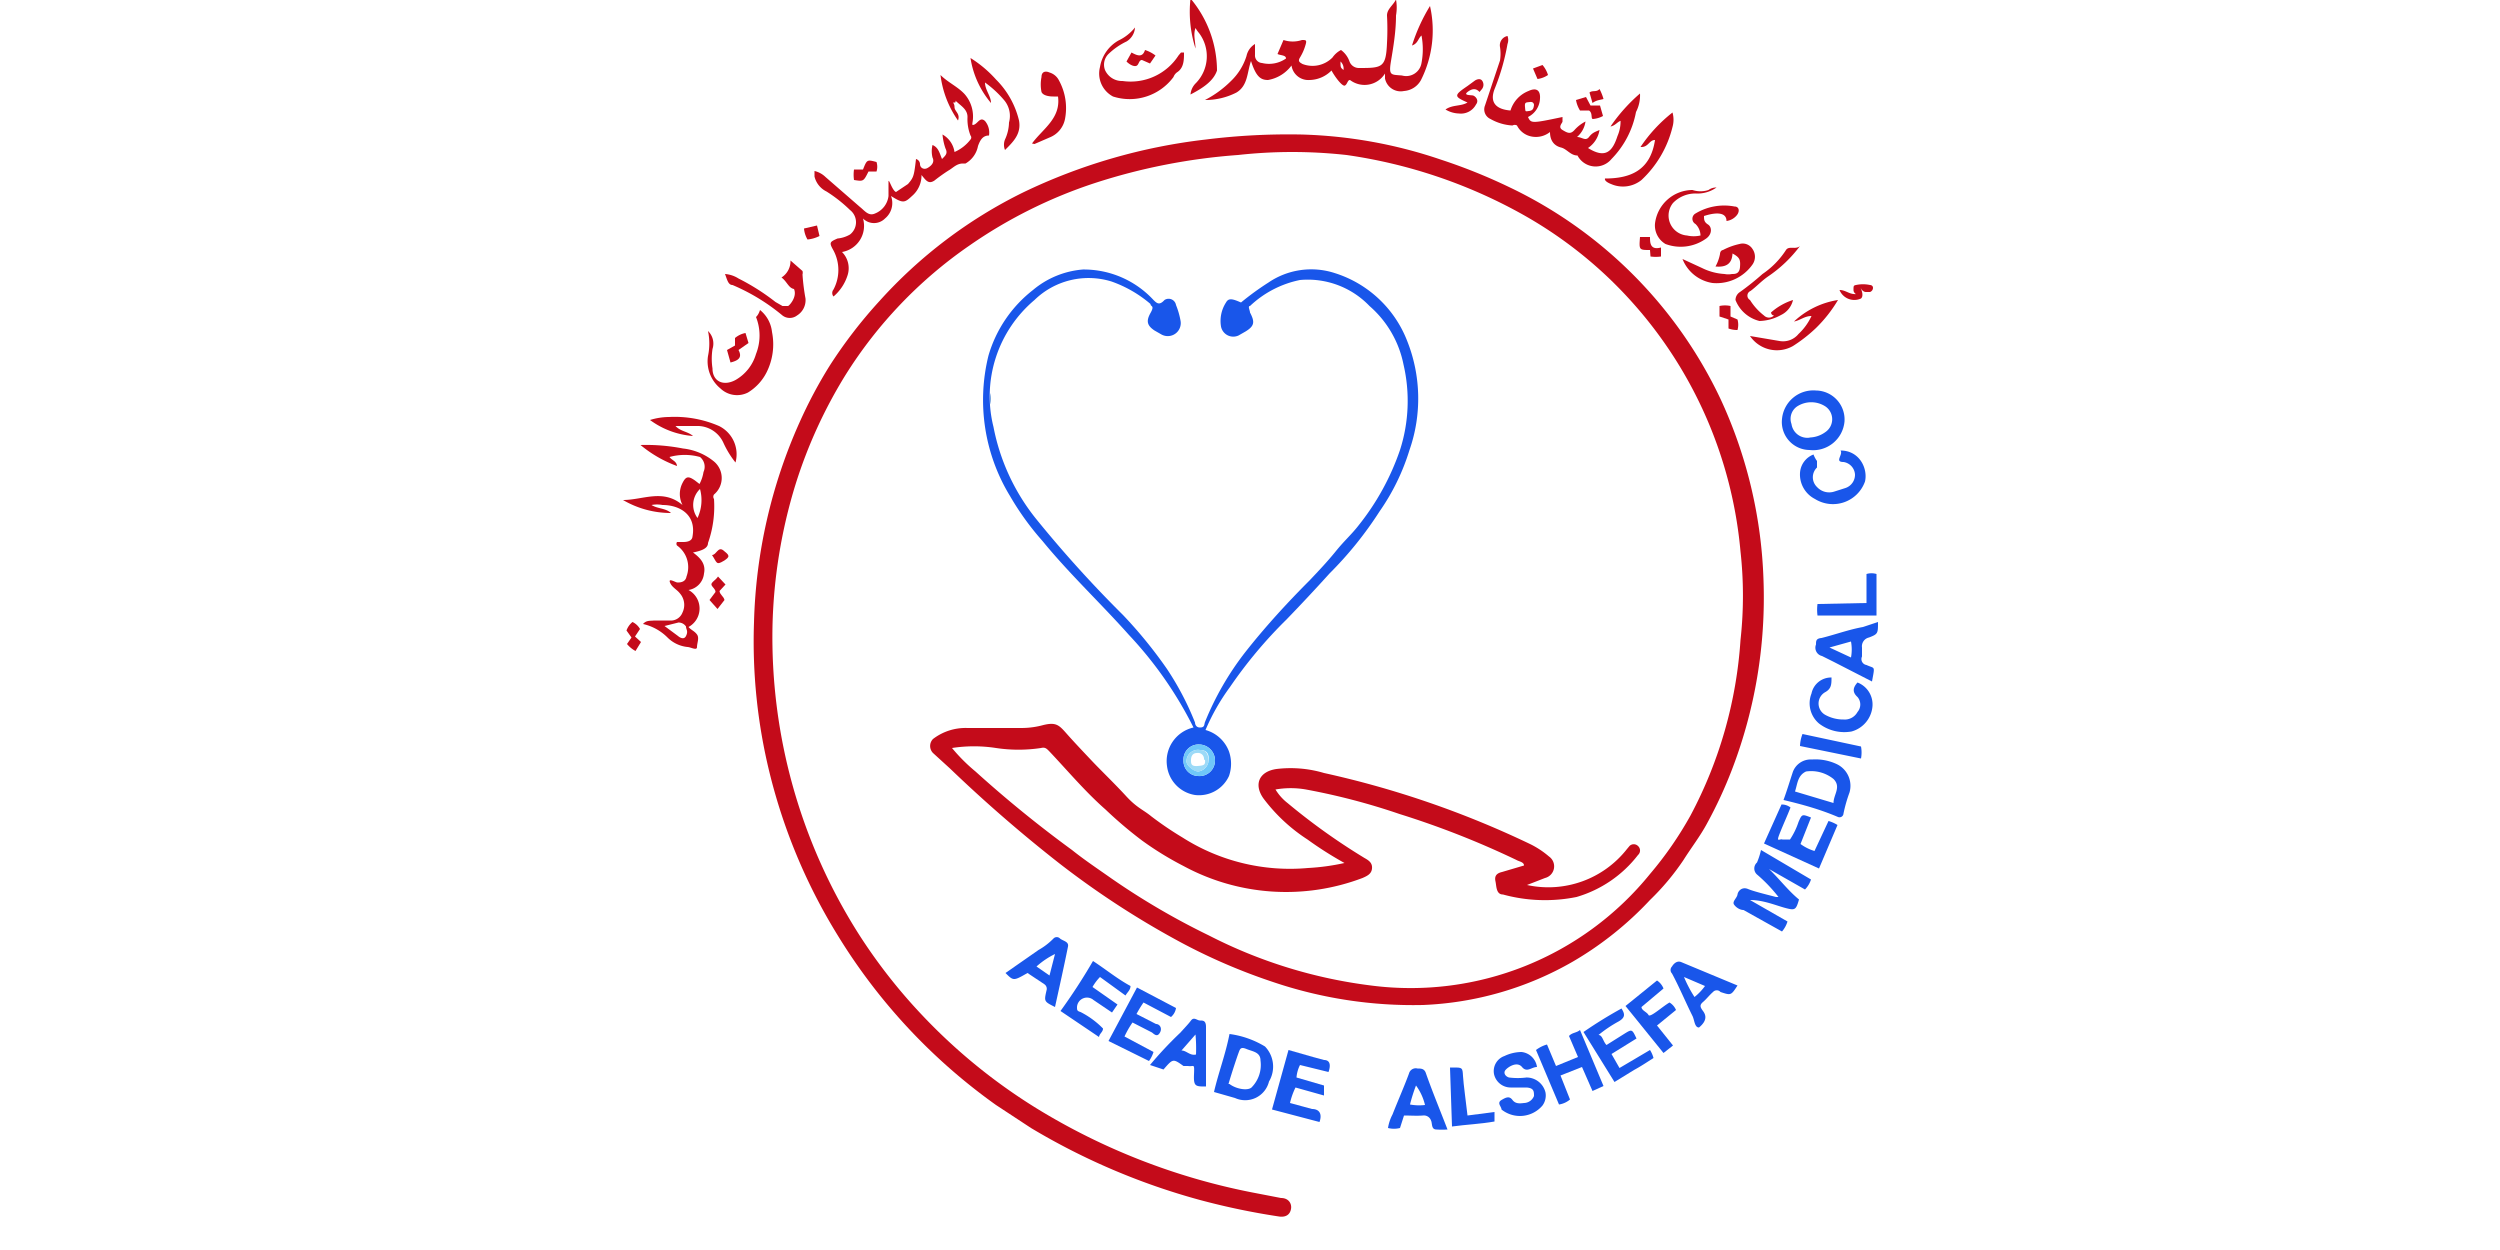 <svg id="Layer_1" data-name="Layer 1" xmlns="http://www.w3.org/2000/svg" viewBox="0 0 50 25"><title>Aeeade-Alshefa</title><path d="M26.89,17.26a7.27,7.27,0,0,1-.74-.47,3.43,3.43,0,0,1-.88-.82c-.2-.28-.09-.54.26-.59a2.35,2.35,0,0,1,.95.08,19,19,0,0,1,4.12,1.42,1.78,1.78,0,0,1,.38.25.24.24,0,0,1-.08.43l-.36.14a2,2,0,0,0,2-.72l.05-.06a.12.12,0,0,1,.17,0,.12.12,0,0,1,0,.18,2.4,2.4,0,0,1-1.23.84,3.18,3.18,0,0,1-1.47-.05c-.14,0-.13-.17-.15-.26s0-.16.13-.19l.44-.13c0-.07-.1-.08-.15-.11a17.49,17.49,0,0,0-2.34-.92,13.18,13.18,0,0,0-1.87-.49,1.75,1.75,0,0,0-.61,0,1,1,0,0,0,.24.27,12.7,12.7,0,0,0,1.54,1.1c.09.05.16.1.15.21s-.1.15-.19.19a4.31,4.31,0,0,1-3.58-.24,6.36,6.36,0,0,1-.83-.51,8.28,8.28,0,0,1-.73-.62c-.41-.36-.76-.78-1.13-1.17-.05-.05-.08-.08-.16-.06a3,3,0,0,1-.9,0,2.88,2.88,0,0,0-.88,0,3.48,3.48,0,0,0,.47.47A23.76,23.76,0,0,0,21.44,17c.25.2.52.38.79.57a14.61,14.61,0,0,0,1.95,1.14,9.71,9.71,0,0,0,3.24,1A6.16,6.16,0,0,0,33,17.48a7.18,7.18,0,0,0,.81-1.17,8.67,8.67,0,0,0,1-3.51,8.06,8.06,0,0,0,0-1.77,8.61,8.61,0,0,0-2.18-5A8.53,8.53,0,0,0,30.4,4.26,10.16,10.16,0,0,0,26.93,3.1a9.84,9.84,0,0,0-2.17,0,12.07,12.07,0,0,0-2.86.56,9.66,9.66,0,0,0-2.51,1.25A8.85,8.85,0,0,0,16.91,7.5a9.61,9.61,0,0,0-1,2.19,10.4,10.4,0,0,0-.46,2.83,11.08,11.08,0,0,0,1.73,6.17,10.9,10.9,0,0,0,1.26,1.61,11.32,11.32,0,0,0,2.28,1.86,13,13,0,0,0,4.33,1.69l.57.11c.15,0,.22.11.2.22s-.1.17-.24.15A14.38,14.38,0,0,1,24,24a13.45,13.45,0,0,1-3.38-1.44l-.7-.46a11.6,11.6,0,0,1-3.17-3.4,11.32,11.32,0,0,1-1.36-3.25,11,11,0,0,1-.31-3,10.42,10.42,0,0,1,.91-4,9.38,9.38,0,0,1,.6-1.13,9.62,9.62,0,0,1,1-1.3,9.51,9.51,0,0,1,2.87-2.17,11.41,11.41,0,0,1,3.66-1.06,13.36,13.36,0,0,1,1.9-.1,9.41,9.41,0,0,1,2.79.5,11.21,11.21,0,0,1,1.39.56A8.9,8.9,0,0,1,34.42,8a9.31,9.31,0,0,1,.85,3.6,9.6,9.6,0,0,1-.63,3.79,8.79,8.79,0,0,1-.5,1.08c-.14.26-.32.49-.47.73A4.94,4.94,0,0,1,33,18a6.78,6.78,0,0,1-1.54,1.23,6.52,6.52,0,0,1-3,.87,8.74,8.74,0,0,1-3-.46,11.73,11.73,0,0,1-1.82-.78,17.42,17.42,0,0,1-2.45-1.59A28.67,28.67,0,0,1,19,15.37l-.34-.31a.2.2,0,0,1,0-.28,1.07,1.07,0,0,1,.69-.22c.36,0,.72,0,1.08,0a1.67,1.67,0,0,0,.44-.06c.25-.06.31,0,.46.17s.34.37.51.55.46.46.68.7.34.27.51.41a6.74,6.74,0,0,0,.62.42,4,4,0,0,0,2.51.61A4.45,4.45,0,0,0,26.89,17.26Z" style="fill:#c40b1a"/><path d="M23.87,14.55a7.76,7.76,0,0,0-1.29-1.85c-.57-.64-1.19-1.22-1.73-1.88a5.54,5.54,0,0,1-.65-.9,3.69,3.69,0,0,1-.43-2.81,2.57,2.57,0,0,1,.89-1.31,1.77,1.77,0,0,1,1-.41A1.9,1.9,0,0,1,23.07,6c.07.07.12.11.22,0a.15.15,0,0,1,.23.1,1.58,1.58,0,0,1,.09.31.26.26,0,0,1-.38.28l-.14-.08c-.15-.1-.17-.19-.08-.35s0-.12,0-.18a2.44,2.44,0,0,0-.78-.45A1.55,1.55,0,0,0,20.69,6a2.52,2.52,0,0,0-.82,2.54,4.2,4.2,0,0,0,.87,1.86,24,24,0,0,0,1.72,1.9,9,9,0,0,1,.88,1.08,5.72,5.72,0,0,1,.56,1.07s0,.1.1.1.08-.06.1-.11a5.84,5.84,0,0,1,.8-1.39c.4-.51.85-1,1.29-1.44.18-.19.36-.38.53-.59s.31-.33.45-.51A5,5,0,0,0,28,9a3.21,3.21,0,0,0,.07-1.71,2.09,2.09,0,0,0-.68-1.17A1.71,1.71,0,0,0,26,5.6a2.05,2.05,0,0,0-1,.52c-.05,0,0,.09,0,.13.1.19.09.27-.09.38l-.14.08a.25.25,0,0,1-.35-.18.68.68,0,0,1,.1-.48c.05-.09.12-.08.3,0a5.52,5.52,0,0,1,.55-.4,1.52,1.52,0,0,1,1.32-.19,2.29,2.29,0,0,1,1.45,1.35A3.12,3.12,0,0,1,28.19,9a4.39,4.39,0,0,1-.6,1.23,7.38,7.38,0,0,1-1,1.24c-.28.31-.57.62-.86.92a9.09,9.09,0,0,0-1.13,1.35,4.26,4.26,0,0,0-.49.86.7.7,0,0,1,.47.43.75.75,0,0,1,0,.49.66.66,0,0,1-.68.38.67.67,0,0,1-.56-.58A.69.69,0,0,1,23.87,14.55Zm-.2.66a.3.3,0,0,0,.29.31.31.31,0,0,0,.34-.31.32.32,0,0,0-.32-.32A.3.3,0,0,0,23.67,15.21ZM19.8,7.78h0v.31a.93.93,0,0,0,0-.23Z" style="fill:#1956ea"/><path d="M12.46,10c.4,0,.8-.23,1.19.1a.48.48,0,0,1,0-.44c.07-.14.12-.14.25-.05l.09.07a.75.75,0,0,0,.08-.24A.25.25,0,0,0,14,9.14a1.14,1.14,0,0,0-.61,0c.05.07.14.08.15.18a2.46,2.46,0,0,1-.73-.42,3.85,3.85,0,0,1,.85.07,1.18,1.18,0,0,1,.62.26.43.43,0,0,1,0,.66.08.08,0,0,0,0,.09,2.19,2.19,0,0,1-.12.88c0,.12-.16.16-.3.19.15.11.26.23.22.42a.37.37,0,0,1-.31.33.42.42,0,0,1,0,.74c.05.06.12.08.17.15s0,.17,0,.25-.13,0-.19,0a.66.66,0,0,1-.4-.19,1,1,0,0,0-.49-.27c.07-.08.15-.06.22-.07h.31a.25.25,0,0,0,.26-.16.35.35,0,0,0-.05-.38c-.06-.08-.16-.12-.2-.22s.11,0,.15,0,.16,0,.18-.12a.53.53,0,0,0-.19-.62.06.06,0,0,1,0-.07c.05,0,.08,0,.12,0s.18,0,.19-.11v0c.08-.44-.26-.63-.6-.63a.6.6,0,0,0-.22,0c.13.08.28.06.39.16A1.89,1.89,0,0,1,12.46,10Zm.83,2.52.27.2s.11.1.16,0,0-.13,0-.19a.18.18,0,0,0-.15-.08ZM14,9.78a.44.44,0,0,0-.05.58A.84.84,0,0,0,14,9.78Z" style="fill:#c40b1a"/><path d="M18.32,3.18a.11.11,0,0,1,.08.1c0,.08.08.12.15.08s.15-.11.1-.21a.53.53,0,0,1,0-.25c.12.05.14.16.19.28.07-.07.12-.11.07-.21a1.15,1.15,0,0,1-.06-.28.48.48,0,0,1,.24.35.8.8,0,0,0,.32-.25.06.06,0,0,0,0-.08.9.9,0,0,1-.06-.37c0-.14-.11-.21-.2-.29s0,0-.06,0,0,0,0,.09.12.13.07.27a2,2,0,0,1-.35-.91c.15.15.34.23.48.38a.68.68,0,0,1,.16.57.11.11,0,0,0,0,.05c.1,0,.14-.18.25-.08a.36.36,0,0,1,.08.29c-.13,0-.18.1-.22.21a.51.51,0,0,1-.25.35l-.05,0c-.13,0-.2.09-.29.14a3.39,3.39,0,0,0-.28.2c-.12.08-.17,0-.26-.11a.54.54,0,0,1-.19.42c-.15.14-.18.15-.42,0a.4.4,0,0,1-.12.45.31.31,0,0,1-.44,0,.53.53,0,0,1-.42.67.46.46,0,0,1,.11.47.92.92,0,0,1-.28.42.11.11,0,0,1,0-.14.83.83,0,0,0,0-.78c-.09-.16-.08-.17.08-.24A.6.6,0,0,0,17,4.69a.31.31,0,0,0,0-.49,2.84,2.84,0,0,0-.47-.37.45.45,0,0,1-.24-.3s0-.06,0-.11a.47.47,0,0,1,.22.12l.69.6c.09.07.17.19.3.13a.43.43,0,0,0,.27-.35c0-.09,0-.18,0-.28s.07.17.15.2l.24-.16C18.27,3.55,18.28,3.53,18.32,3.18Z" style="fill:#c40b1a"/><path d="M28.43.71c-.07.06-.07.16-.19.2A3.54,3.54,0,0,1,28.6.12a2.21,2.21,0,0,1-.18,1.48.42.42,0,0,1-.34.22.32.32,0,0,1-.38-.25l0-.1A.48.48,0,0,1,27,1.6c-.05,0-.05.08-.1.11s-.2-.17-.27-.3a.63.63,0,0,1-.44.19.34.34,0,0,1-.36-.29.74.74,0,0,1-.47.29c-.15,0-.24-.07-.34-.38-.08.23-.06.49-.29.63A1.36,1.36,0,0,1,24.1,2a2.1,2.1,0,0,0,.52-.38,1.18,1.18,0,0,0,.31-.5A.37.37,0,0,1,25.1.88c0,.09,0,.15,0,.22a.15.15,0,0,0,.14.16.59.59,0,0,0,.48-.09c0-.07-.11-.06-.17-.09L25.67.8a.58.58,0,0,0,.37,0c.08,0,.1,0,.07.1a1,1,0,0,1-.11.25c-.05.08,0,.1.05.13a.56.56,0,0,0,.6-.13A.47.47,0,0,1,26.82,1a.48.48,0,0,1,.17.23.2.2,0,0,0,.18.13c.47,0,.55,0,.57-.5a5.09,5.09,0,0,0,0-.55c0-.13.12-.2.18-.32a.9.9,0,0,1,0,.32c0,.31-.05.61-.1.91s0,.27.22.29a.31.31,0,0,0,.39-.25A1.47,1.47,0,0,0,28.43.71Zm-1.62.52c0,.12,0,.12.06.17A.19.19,0,0,0,26.81,1.23Z" style="fill:#c40b1a"/><path d="M32.45,2.41c-.09,0-.13.1-.24.12a3.4,3.4,0,0,1,.59-.66.72.72,0,0,1-.08.37,1.82,1.82,0,0,1-.49.94.41.41,0,0,1-.68-.07l0,0c-.14,0-.21-.13-.33-.16S31,2.83,31,2.64a.45.45,0,0,1-.37.09.41.41,0,0,1-.29-.22.09.09,0,0,0-.09,0,1,1,0,0,1-.44-.13.21.21,0,0,1-.11-.27L30,1.21a.86.86,0,0,0,0-.27.19.19,0,0,1,.15-.22.23.23,0,0,1,0,.16,4.43,4.43,0,0,1-.25.88c-.13.31.05.43.31.45a.61.61,0,0,1,.36-.39c.17-.08.24,0,.23.15a.43.43,0,0,1-.24.37c.06.13.07.13.69,0,0,.05,0,.06,0,.09s-.1.11,0,.17.16.09.24,0a.76.76,0,0,1,.22-.17.5.5,0,0,1-.17.31c.1,0,.17.09.24,0s.12-.1.21-.14a.53.53,0,0,1-.23.36l0,0c.35.22.49.07.59-.24a.72.72,0,0,0,.06-.33h0ZM30.68,2.1s0-.07-.08-.06-.11,0-.1.1,0,.09.08.08S30.67,2.17,30.68,2.1Z" style="fill:#c40b1a"/><path d="M35.22,17l1,.59a.51.51,0,0,1-.12.2l-.72-.41c.21.2.38.43.6.61-.06.21-.08.22-.27.17S35.27,18,35,18l.75.43a.56.56,0,0,1-.11.2l-.77-.43,0,0c-.07,0-.15-.05-.19-.11s.06-.13.07-.2.09-.16.21-.11.37.11.56.16c0,0,0,0,.05,0a3.05,3.05,0,0,0-.43-.45.16.16,0,0,1,0-.24A1.42,1.42,0,0,0,35.22,17Z" style="fill:#1956ea"/><path d="M24.59,20.68a1.83,1.83,0,0,1,.71.25.58.58,0,0,1,.08.7.49.49,0,0,1-.68.33l-.42-.12C24.37,21.45,24.51,21.09,24.59,20.68Zm0,1c.13.1.36.14.44.07a.64.64,0,0,0,.18-.54c0-.17-.16-.18-.28-.23s-.13,0-.16.08S24.63,21.47,24.57,21.68Z" style="fill:#1956ea"/><path d="M36.19,9a.56.56,0,0,1-.55-.62.63.63,0,0,1,.68-.57.58.58,0,0,1,.57.62A.63.63,0,0,1,36.19,9Zm0-.25a.56.56,0,0,0,.32-.11.31.31,0,0,0,0-.51.52.52,0,0,0-.57,0,.3.3,0,0,0-.11.35A.32.32,0,0,0,36.21,8.75Z" style="fill:#1956ea"/><path d="M35.67,16c.07-.19.12-.36.18-.54a.38.38,0,0,1,.39-.27,1,1,0,0,1,.49.09.48.48,0,0,1,.26.57,2.9,2.9,0,0,0-.12.42.08.08,0,0,1-.11.07C36.41,16.19,36.05,16.09,35.67,16Zm1,.06c0-.17.16-.32,0-.48a.71.71,0,0,0-.55-.15c-.17.08-.17.25-.22.4Z" style="fill:#1956ea"/><path d="M25.44,22.19,25.77,21l.49.14.22.06c.12,0,.14.1.09.24L26,21.3a.66.66,0,0,0-.07.25l.55.16c0,.07,0,.12,0,.2l-.57-.16a1.42,1.42,0,0,0-.11.31l.44.12c.14,0,.21.09.15.26Z" style="fill:#1956ea"/><path d="M22.06,20.57c0,.07-.07.1-.08.17l-.77-.52a11.78,11.78,0,0,0,.65-1c.26.17.49.36.75.5,0,.08-.06.12-.1.19L22,19.54a1,1,0,0,0-.15.2l.5.35-.11.16L21.87,20a.2.2,0,0,0-.33.14c0,.06,0,.08.07.1A1.72,1.72,0,0,1,22.06,20.57Z" style="fill:#1956ea"/><path d="M30.72,21a.65.65,0,0,1,.22-.11l.18.43.44-.18-.18-.42c.06-.07.15-.06.22-.12l.47,1.12-.22.1-.21-.48-.43.17.19.48a.44.44,0,0,1-.22.1Z" style="fill:#1956ea"/><path d="M22.17,20.82l.57-1.07.78.41a.29.29,0,0,1-.1.18l-.55-.29a2.32,2.32,0,0,0-.14.23l.39.2c.07,0,.13.08.08.17s-.1.05-.16,0l-.39-.2a1.87,1.87,0,0,0-.16.28l.58.31a.61.61,0,0,1-.09.18Z" style="fill:#1956ea"/><path d="M33.07,21.16c-.14.09-.26.17-.39.24l-.39.24-.62-1a8.65,8.65,0,0,1,.76-.47c.07.11.08.18-.06.26a2.55,2.55,0,0,0-.4.27c.08,0,.09.13.16.2l.35-.22c.16-.1.16-.1.25.09l-.5.31.16.28L33,21A.57.57,0,0,1,33.07,21.16Z" style="fill:#1956ea"/><path d="M34.33,3.75a.66.66,0,0,1-.42.12.62.62,0,0,0-.45.19.4.4,0,0,0,.28.65.62.62,0,0,0,.27,0,.33.33,0,0,0-.1-.23.12.12,0,0,1,0-.21,1.11,1.11,0,0,1,.78-.14c.09,0,.11.09.05.17a.32.32,0,0,1-.21.12c0-.16-.17-.19-.45-.1,0,.07,0,.12.08.17s.09.2-.05.29a.87.87,0,0,1-.8.1.43.43,0,0,1-.21-.41.76.76,0,0,1,.75-.67.51.51,0,0,0,.32,0A.26.26,0,0,1,34.33,3.75Z" style="fill:#c40b1a"/><path d="M22.7.55a.35.35,0,0,1-.17.28,1.36,1.36,0,0,0-.35.24.3.3,0,0,0-.08.33.37.37,0,0,0,.35.22,1.14,1.14,0,0,0,1.12-.51l.05-.06.06,0c0,.14,0,.3-.13.39a.2.2,0,0,0-.08.1,1.09,1.09,0,0,1-1.21.39A.52.52,0,0,1,22,1.34a.75.75,0,0,1,.37-.53A.94.94,0,0,0,22.7.55Z" style="fill:#c40b1a"/><path d="M36.38,17.37l-1.1-.5.35-.78a.28.28,0,0,1,.18.06c-.07.18-.15.35-.22.53s0,.09.06.11l.15,0a1.42,1.42,0,0,0,.17-.35c.07-.16.07-.16.25-.09l-.21.53a.92.92,0,0,0,.28.14l.28-.6a.71.71,0,0,1,.18.08Z" style="fill:#1956ea"/><path d="M30.74,21.34c-.11,0-.2.12-.3,0s-.28,0-.33.06,0,.13.07.15a1.4,1.4,0,0,0,.35,0,.39.39,0,0,1,.38.3.34.34,0,0,1-.06.26.59.59,0,0,1-.82.08c0-.06-.1-.13,0-.19s.16-.08.22,0,.15.07.23.06a.22.22,0,0,0,.2-.14c0-.09,0-.16-.15-.17h-.32a.34.34,0,0,1-.33-.27.32.32,0,0,1,.21-.36.81.81,0,0,1,.34-.08A.35.35,0,0,1,30.74,21.34Z" style="fill:#1956ea"/><path d="M15.2,6.2a.65.65,0,0,1,.24.44,1.25,1.25,0,0,1-.11.81,1,1,0,0,1-.37.4.48.48,0,0,1-.55-.08.7.7,0,0,1-.25-.65,1.21,1.21,0,0,0,0-.5.35.35,0,0,1,.09.36,1.28,1.28,0,0,0,0,.39c0,.26.22.36.46.23a.88.88,0,0,0,.41-.52,1,1,0,0,0,0-.74S15.17,6.3,15.2,6.2Z" style="fill:#c40b1a"/><path d="M21.1,20.14c-.22-.11-.22-.11-.17-.33a.11.11,0,0,0-.05-.13l-.18-.12-.15-.1c-.28.16-.28.16-.44,0l.66-.46a1.33,1.33,0,0,0,.3-.23.09.09,0,0,1,.13,0c.06.05.18.06.16.16C21.28,19.33,21.19,19.73,21.1,20.14Zm0-1.06a1.6,1.6,0,0,0-.37.25l.26.18Z" style="fill:#1956ea"/><path d="M34.75,19.71c-.13.2-.13.2-.34.13a.1.1,0,0,0-.15,0c-.07.06-.13.14-.2.2s-.06.1,0,.18.09.19-.08.33c-.09,0-.09-.15-.13-.23-.14-.28-.26-.57-.41-.85a.1.1,0,0,1,0-.14s.07-.13.18-.09Zm-1.07-.17a2.48,2.48,0,0,0,.21.4,1.1,1.1,0,0,0,.21-.22Z" style="fill:#1956ea"/><path d="M28.08,22.31l-.08.25a.49.49,0,0,1-.24,0,.86.86,0,0,1,.09-.27c.11-.28.23-.55.33-.82a.14.14,0,0,1,.17-.1c.07,0,.14,0,.17.1.13.37.28.73.43,1.12a1.61,1.61,0,0,1-.22,0c-.11,0-.08-.12-.11-.18a.15.15,0,0,0-.16-.1C28.33,22.32,28.21,22.31,28.08,22.31Zm.42-.21a1.07,1.07,0,0,0-.18-.39,3.3,3.3,0,0,0-.12.38A1,1,0,0,0,28.5,22.1Z" style="fill:#1956ea"/><path d="M23.27,21.39,23,21.3a7.55,7.55,0,0,1,.61-.65c.07-.08.15-.16.21-.24s.12,0,.18,0,.12,0,.12.13v1.19c-.21,0-.25,0-.24-.24s0-.15-.12-.17l-.09,0C23.46,21.17,23.46,21.17,23.27,21.39Zm.64-.7-.28.32v0c.1,0,.17.11.29.08A3.05,3.05,0,0,0,23.91,20.69Z" style="fill:#1956ea"/><path d="M37.56,12.44c0,.23,0,.24-.18.31a.18.18,0,0,0-.14.2v.18a.12.12,0,0,0,.09.17c.17.08.17,0,.11.33l-.76-.39-.24-.12a.17.17,0,0,1-.12-.23c0-.07,0-.12.11-.13.28-.07.55-.17.83-.22Zm-.54.71a.88.88,0,0,0,0-.32l-.43.12Z" style="fill:#1956ea"/><path d="M36.63,13.55c0,.13,0,.22-.12.29a.26.26,0,0,0,0,.46.74.74,0,0,0,.36.09.29.29,0,0,0,.28-.15.23.23,0,0,0,0-.3c-.11-.1-.09-.19,0-.29a.47.47,0,0,1,.3.47.57.57,0,0,1-.42.51.83.83,0,0,1-.65-.16.53.53,0,0,1-.15-.6A.4.4,0,0,1,36.63,13.55Z" style="fill:#1956ea"/><path d="M36.27,9.09a.54.54,0,0,0,.07.13s0,.08,0,.13a.27.27,0,0,0,0,.39.33.33,0,0,0,.35.09l.22-.07a.28.28,0,0,0,.19-.27.27.27,0,0,0-.23-.25c-.19,0,0-.15-.06-.23.38,0,.55.36.49.62a.68.68,0,0,1-1,.35A.55.55,0,0,1,36,9.46.42.42,0,0,1,36.27,9.09Z" style="fill:#1956ea"/><path d="M32.51,20.12l.63-.51a.34.34,0,0,1,.13.16l-.44.37c0,.07.11.1.14.16s.28-.17.42-.25a.32.32,0,0,1,.13.15l-.38.31.32.4-.19.15Z" style="fill:#1956ea"/><path d="M15.63,5.55a.39.39,0,0,0,.18-.34l.24.21a.13.13,0,0,1,0,.07,4.19,4.19,0,0,0,.06.48.36.36,0,0,1-.17.34.24.24,0,0,1-.29,0,4,4,0,0,0-1-.61c-.09,0-.11-.12-.15-.22a.58.58,0,0,1,.27.09,4.41,4.41,0,0,1,.74.47l.14.08s.09,0,.11,0,.19-.18.12-.34C15.77,5.76,15.74,5.63,15.63,5.55Z" style="fill:#c40b1a"/><path d="M36,4.92a2.64,2.64,0,0,1-.64.61c-.13.09-.23.2-.35.29A.1.1,0,0,0,35,6a1.18,1.18,0,0,0,.28.31.14.14,0,0,0,.2,0s-.05,0-.06-.06A1.22,1.22,0,0,1,35.86,6a.44.44,0,0,1-.24.3.93.93,0,0,1-.43.12A.69.69,0,0,1,34.71,6a.19.19,0,0,1,.09-.16,5.46,5.46,0,0,0,.45-.36A1.68,1.68,0,0,0,35.72,5C35.78,4.91,35.91,5,36,4.92Z" style="fill:#c40b1a"/><path d="M34.31,5.33a.84.84,0,0,0,.09-.25s0-.07.06-.08a1.31,1.31,0,0,1,.33-.12.23.23,0,0,1,.26.1.27.27,0,0,1,0,.31.88.88,0,0,1-.8.37.77.77,0,0,1-.6-.48l.39.18a1.16,1.16,0,0,0,.45.12.39.39,0,0,0,.15,0c.06,0,.15,0,.16-.14s0-.19-.15-.27C34.64,5.27,34.53,5.35,34.31,5.33Z" style="fill:#c40b1a"/><path d="M37.33,12.06v-.58a.35.35,0,0,1,.2,0v.83H36.35a.88.88,0,0,1,0-.23Z" style="fill:#1956ea"/><path d="M23.81,1.89a.36.36,0,0,1,.11-.23.77.77,0,0,0,.06-1,.61.61,0,0,1-.07-.1s0,0,0,0c-.05.14,0,.27,0,.41a2.42,2.42,0,0,1-.1-1,2.25,2.25,0,0,1,.53,1.44C24.27,1.62,24.06,1.76,23.81,1.89Z" style="fill:#c40b1a"/><path d="M29.89,22.24l0,.19c-.28.05-.56.06-.85.1L29,21.35l.06,0c.19,0,.19,0,.2.17s.06.52.09.79Z" style="fill:#1956ea"/><path d="M14.71,9.25a1.87,1.87,0,0,1-.24-.39.57.57,0,0,0-.54-.34l-.42,0c.1.11.25.11.35.2A1.66,1.66,0,0,1,13,8.4a1.31,1.31,0,0,1,.38-.06,2.23,2.23,0,0,1,1,.18A.63.63,0,0,1,14.71,9.25Z" style="fill:#c40b1a"/><path d="M20.64,2.87c.21-.29.58-.5.52-.94-.05,0-.06,0-.09,0s-.2,0-.24-.09a.76.76,0,0,1,0-.3c0-.1.07-.13.16-.09a.31.31,0,0,1,.19.16,1.15,1.15,0,0,1,.12.77.5.5,0,0,1-.31.37l-.3.13Z" style="fill:#c40b1a"/><path d="M20.1,3a.28.28,0,0,1,0-.21.84.84,0,0,0,.08-.34A.49.49,0,0,0,20.08,2a2.13,2.13,0,0,0-.38-.35c0,.15.12.27.12.41a1.82,1.82,0,0,1-.41-.9,2.37,2.37,0,0,1,.51.43,1.72,1.72,0,0,1,.46.82C20.43,2.68,20.26,2.84,20.1,3Z" style="fill:#c40b1a"/><path d="M32.1,3.57c.52,0,.91-.17,1-.77-.12,0-.13.15-.29.14a3,3,0,0,1,.64-.69.53.53,0,0,1,0,.29,2.15,2.15,0,0,1-.62,1.06.59.59,0,0,1-.61.08S32.08,3.63,32.1,3.57Z" style="fill:#c40b1a"/><path d="M36.23,6.32c-.14,0-.23.09-.35.11A1.66,1.66,0,0,1,36.76,6a2.72,2.72,0,0,1-.44.56,3,3,0,0,1-.46.36A.65.65,0,0,1,35,6.72l.59.1a.4.4,0,0,0,.38-.14A1.15,1.15,0,0,0,36.23,6.32Z" style="fill:#c40b1a"/><path d="M37.22,14.93a.64.64,0,0,1,0,.24L36,14.92a.74.74,0,0,1,.05-.24Z" style="fill:#1956ea"/><path d="M28.91,2.19c.14-.1.31-.06.44-.14-.27-.12-.28-.14,0-.33l.15-.11s.09-.06.14,0a.14.14,0,0,1,0,.17l-.05.06c-.07-.08-.15-.07-.24,0s.07.06.11.07.13.09.06.18a.34.34,0,0,1-.34.18A.55.55,0,0,1,28.91,2.19Z" style="fill:#c40b1a"/><path d="M17.08,3.6a.74.74,0,0,1,0-.21h.18c.08-.2.08-.2.27-.15a.31.31,0,0,1,0,.19c-.05,0-.11,0-.16,0C17.27,3.63,17.27,3.63,17.08,3.6Z" style="fill:#c40b1a"/><path d="M34.57,6.57l0-.18-.18-.06,0-.21a.52.52,0,0,1,.22,0c0,.07,0,.14,0,.21l.14.06a.39.39,0,0,1,0,.21A.5.5,0,0,1,34.57,6.57Z" style="fill:#c40b1a"/><path d="M32.06,2.32a.51.51,0,0,1-.2.06c-.05,0,0-.12-.08-.17l-.18,0A.58.58,0,0,1,31.52,2l.2-.06.09.17c.06,0,.11,0,.19,0Z" style="fill:#c40b1a"/><path d="M14.54,7l.16-.09,0-.15a.46.46,0,0,1,.21-.1l.06.2L14.77,7c.08.15,0,.21-.16.25Z" style="fill:#c40b1a"/><path d="M22.9,1a.7.7,0,0,1,.21.11L23,1.27l-.16-.07c-.06,0-.06.08-.1.11s-.13,0-.21-.08l.1-.18C22.74,1.11,22.85,1.16,22.9,1Z" style="fill:#c40b1a"/><path d="M12.65,12.44a.34.34,0,0,1,.15.14l-.1.15.12.11-.11.18a.58.58,0,0,1-.17-.14l.09-.13-.1-.14A.38.38,0,0,1,12.65,12.44Z" style="fill:#c40b1a"/><path d="M14.49,12l-.14.18L14.19,12l.12-.16c0-.06-.06-.09-.08-.14s.09-.1.13-.17l.15.16-.12.13C14.4,11.9,14.47,11.92,14.49,12Z" style="fill:#c40b1a"/><path d="M33.22,5.13a.75.75,0,0,1-.21,0L33,5c-.22,0-.22,0-.2-.26H33c0,.11,0,.27.22.21Z" style="fill:#c40b1a"/><path d="M36.79,5.8c.11,0,.18.07.28.08s0,0,0-.08,0-.09.05-.1a.66.66,0,0,1,.28,0s.06,0,.06.06a.09.09,0,0,1-.06.08s-.07,0-.08,0-.06,0-.1-.07.08.13,0,.2A.32.32,0,0,1,36.79,5.8Z" style="fill:#c40b1a"/><path d="M16.08,4.57l.26-.06.05.21a.67.67,0,0,1-.24.07A.52.52,0,0,1,16.08,4.57Z" style="fill:#c40b1a"/><path d="M31.85,2.06l-.06-.21c.06-.05.14,0,.2-.07a1,1,0,0,1,.08.2C32,2,31.93,2,31.85,2.06Z" style="fill:#c40b1a"/><path d="M14.24,11.1c.09,0,.12-.18.23-.09s.15.12,0,.21S14.34,11.25,14.24,11.1Z" style="fill:#c40b1a"/><path d="M30.66,1.37l.19-.07a.56.56,0,0,1,.11.2.49.49,0,0,1-.21.08Z" style="fill:#c40b1a"/><path d="M23.67,15.21a.3.3,0,0,1,.31-.32.32.32,0,0,1,.32.32.31.31,0,0,1-.34.31A.3.3,0,0,1,23.67,15.21ZM24,15a.23.23,0,0,0-.27.23c0,.08.14.19.23.2a.24.24,0,0,0,.21-.2C24.19,15.08,24.14,15,24,15Z" style="fill:#6fc7f9"/><path d="M19.8,7.78v.08a.93.93,0,0,1,0,.23V7.78Z" style="fill:#1c6fb2"/><path d="M24,15c.12,0,.17.07.17.23a.24.24,0,0,1-.21.2c-.09,0-.23-.12-.23-.2A.23.23,0,0,1,24,15Zm.08.19a.12.12,0,0,0-.14-.13c-.09,0-.12.07-.12.14s0,.13.13.12S24.11,15.3,24.1,15.2Z" style="fill:#9cdaf7"/></svg>